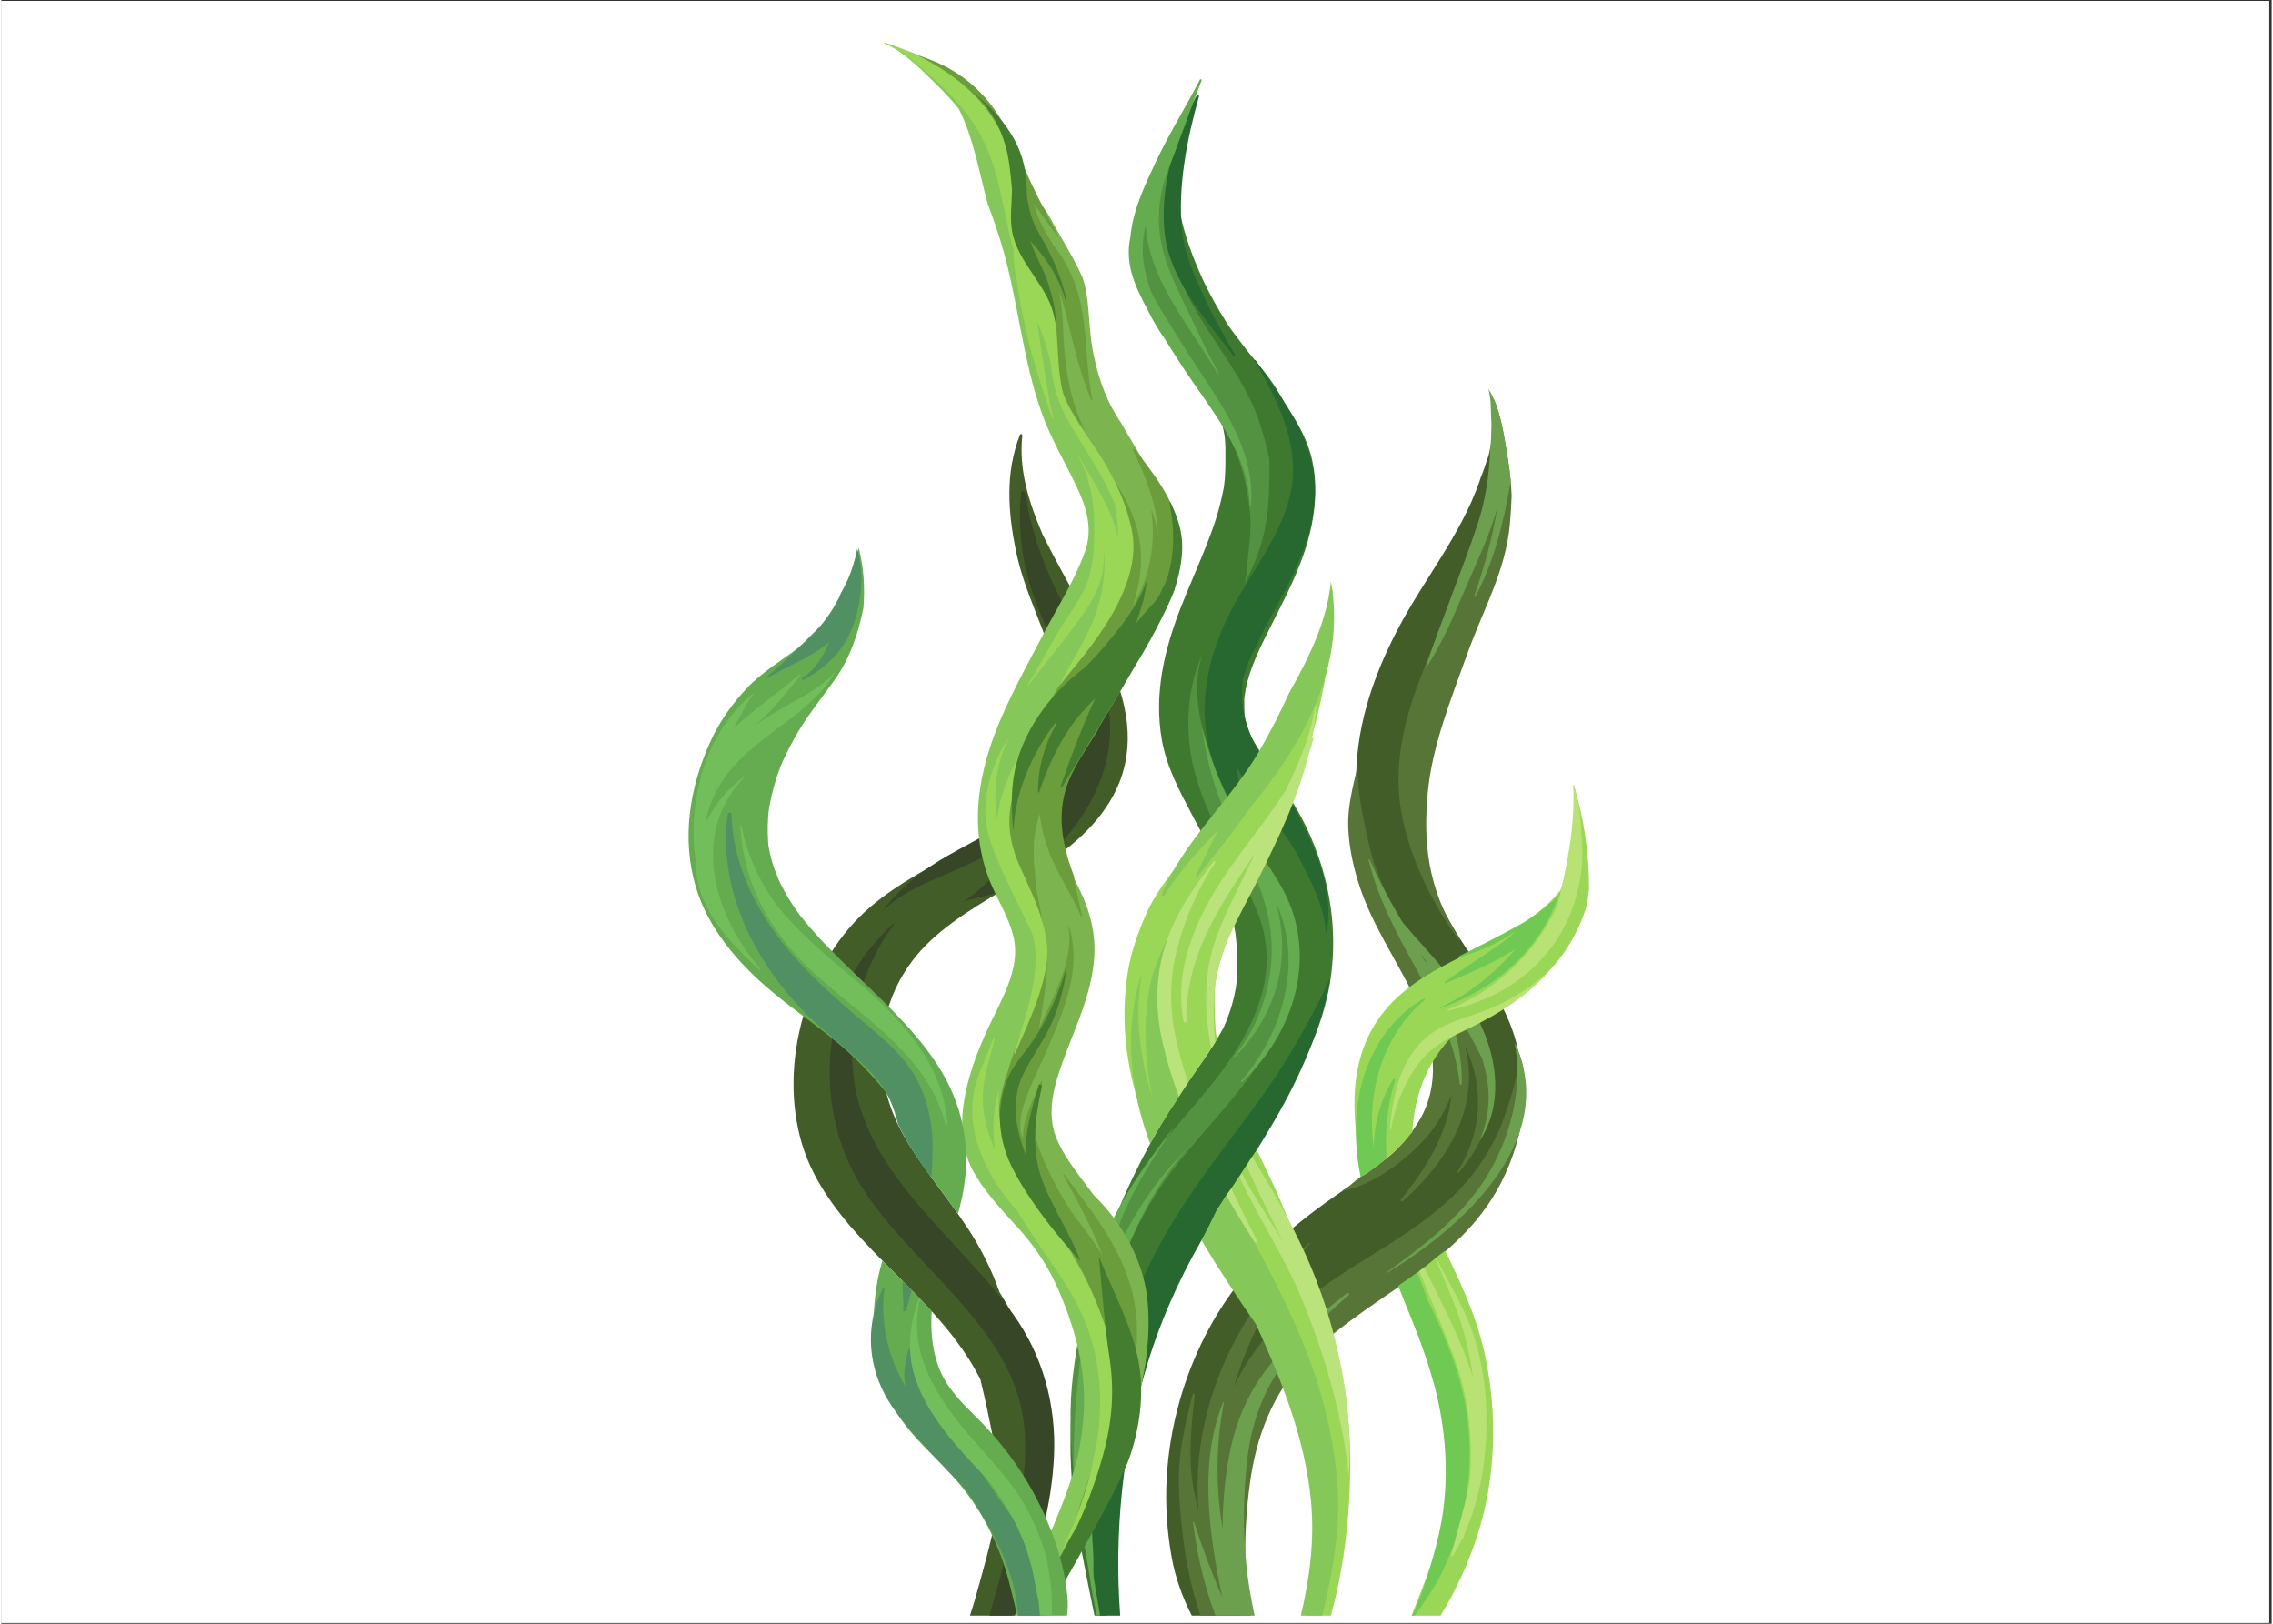 <svg xmlns="http://www.w3.org/2000/svg" xmlns:xlink="http://www.w3.org/1999/xlink" width="140" zoomAndPan="magnify" viewBox="0 0 104.88 75" height="100" preserveAspectRatio="xMidYMid meet" version="1.0"><rect x="0" y="0" width="104.88" height="75" fill="#333333" stroke="none"/><defs><clipPath id="5db009c342"><path d="M 0 0.043 L 104.762 0.043 L 104.762 74.957 L 0 74.957 Z M 0 0.043 " clip-rule="nonzero"/></clipPath><clipPath id="edf63184bc"><path d="M 36 20 L 53 20 L 53 74.625 L 36 74.625 Z M 36 20 " clip-rule="nonzero"/></clipPath><clipPath id="e05ca1a308"><path d="M 38 42 L 49 42 L 49 74.625 L 38 74.625 Z M 38 42 " clip-rule="nonzero"/></clipPath><clipPath id="dae87a0d36"><path d="M 53 19 L 71 19 L 71 74.625 L 53 74.625 Z M 53 19 " clip-rule="nonzero"/></clipPath><clipPath id="71612ba989"><path d="M 54 48 L 71 48 L 71 74.625 L 54 74.625 Z M 54 48 " clip-rule="nonzero"/></clipPath><clipPath id="83711843e4"><path d="M 55 59 L 63 59 L 63 74.625 L 55 74.625 Z M 55 59 " clip-rule="nonzero"/></clipPath><clipPath id="65b3ac74d1"><path d="M 49 5 L 62 5 L 62 74.625 L 49 74.625 Z M 49 5 " clip-rule="nonzero"/></clipPath><clipPath id="ce1c734b02"><path d="M 50 45 L 62 45 L 62 74.625 L 50 74.625 Z M 50 45 " clip-rule="nonzero"/></clipPath><clipPath id="1b3a2006df"><path d="M 49 52 L 55 52 L 55 74.625 L 49 74.625 Z M 49 52 " clip-rule="nonzero"/></clipPath><clipPath id="903781c35e"><path d="M 40 1.957 L 53 1.957 L 53 74.625 L 40 74.625 Z M 40 1.957 " clip-rule="nonzero"/></clipPath><clipPath id="149da40eb1"><path d="M 44 3 L 55 3 L 55 74.625 L 44 74.625 Z M 44 3 " clip-rule="nonzero"/></clipPath><clipPath id="d84a214dd4"><path d="M 40 1.957 L 53 1.957 L 53 32 L 40 32 Z M 40 1.957 " clip-rule="nonzero"/></clipPath><clipPath id="9e7a86fece"><path d="M 47 58 L 53 58 L 53 74.625 L 47 74.625 Z M 47 58 " clip-rule="nonzero"/></clipPath><clipPath id="d34fc8a6c0"><path d="M 55 53 L 63 53 L 63 74.625 L 55 74.625 Z M 55 53 " clip-rule="nonzero"/></clipPath><clipPath id="fc85146246"><path d="M 55 55 L 62 55 L 62 74.625 L 55 74.625 Z M 55 55 " clip-rule="nonzero"/></clipPath><clipPath id="19b5a2f8e6"><path d="M 31.406 25 L 45 25 L 45 57 L 31.406 57 Z M 31.406 25 " clip-rule="nonzero"/></clipPath><clipPath id="e296d87d70"><path d="M 40 58 L 50 58 L 50 74.625 L 40 74.625 Z M 40 58 " clip-rule="nonzero"/></clipPath><clipPath id="ee32651290"><path d="M 40 59 L 49 59 L 49 74.625 L 40 74.625 Z M 40 59 " clip-rule="nonzero"/></clipPath><clipPath id="c51fd78d9f"><path d="M 31.406 31 L 39 31 L 39 45 L 31.406 45 Z M 31.406 31 " clip-rule="nonzero"/></clipPath><clipPath id="f455644d25"><path d="M 41 59 L 49 59 L 49 74.625 L 41 74.625 Z M 41 59 " clip-rule="nonzero"/></clipPath><clipPath id="bb565e6a91"><path d="M 64 57 L 69 57 L 69 74.625 L 64 74.625 Z M 64 57 " clip-rule="nonzero"/></clipPath><clipPath id="752d1e29bb"><path d="M 62.48 36.27 L 73.344 36.27 L 73.344 54.332 L 62.48 54.332 Z M 62.48 36.27 " clip-rule="nonzero"/></clipPath><clipPath id="78d39cfd1b"><path d="M 64 58 L 68 58 L 68 74.625 L 64 74.625 Z M 64 58 " clip-rule="nonzero"/></clipPath><clipPath id="0397a621d6"><path d="M 66 36 L 73.359 36 L 73.359 47 L 66 47 Z M 66 36 " clip-rule="nonzero"/></clipPath></defs><g clip-path="url(#5db009c342)"><path fill="#ffffff" d="M 0 0.043 L 104.879 0.043 L 104.879 74.957 L 0 74.957 Z M 0 0.043 " fill-opacity="1" fill-rule="nonzero"/><path fill="#ffffff" d="M 0 0.043 L 104.879 0.043 L 104.879 74.957 L 0 74.957 Z M 0 0.043 " fill-opacity="1" fill-rule="nonzero"/></g><g clip-path="url(#edf63184bc)"><path fill="#425d28" d="M 45.23 63.715 C 45.477 64.727 45.684 65.75 45.883 66.758 C 45.949 67.105 46.016 67.457 46.082 67.809 C 46.082 68.141 46.074 68.469 46.062 68.797 C 46.051 69.109 46.035 69.422 46.016 69.734 C 45.996 69.828 45.98 69.922 45.961 70.012 C 45.699 71.324 45.34 72.594 44.977 73.883 C 44.91 74.125 44.828 74.371 44.746 74.625 L 46.695 74.625 C 46.719 74.555 46.738 74.488 46.762 74.422 C 46.844 74.387 46.914 74.332 46.957 74.258 C 47.211 73.848 47.473 73.551 47.621 73.07 C 47.758 72.621 47.828 72.172 47.891 71.711 C 48.02 70.707 48.125 69.699 48.164 68.688 C 48.238 66.824 48.086 64.988 47.609 63.152 C 47.297 61.934 46.801 60.758 46.109 59.676 C 45.742 58.629 45.242 57.629 44.594 56.652 C 43.629 55.199 42.457 53.844 41.617 52.324 C 39.988 49.363 40.441 45.789 42.906 43.469 C 45.527 41.004 49.625 39.992 51.379 36.723 C 52.402 34.809 52.129 32.77 51.27 30.801 C 50.363 28.711 49.117 26.738 48.105 24.691 C 47.473 23.215 46.992 21.695 47.168 20.113 C 47.176 20.059 47.082 20.016 47.059 20.078 C 46.371 21.836 46.5 23.66 46.883 25.496 C 47.289 27.461 48.34 29.281 48.797 31.242 C 49.203 32.988 49.25 34.895 48.156 36.398 C 47.254 37.641 45.816 38.465 44.445 39.207 C 42.953 40.016 41.449 40.789 40.168 41.871 C 38.676 43.137 37.699 44.836 37.137 46.629 C 36.543 48.52 36.398 50.598 36.906 52.547 C 37.367 54.336 38.477 55.852 39.762 57.246 C 41.18 58.789 42.793 60.191 44.055 61.852 C 44.52 62.465 44.91 63.082 45.23 63.715 " fill-opacity="1" fill-rule="nonzero"/></g><g clip-path="url(#e05ca1a308)"><path fill="#364626" d="M 46.973 69.727 C 46.824 70.426 46.637 71.117 46.43 71.805 C 46.328 72.145 46.238 72.488 46.152 72.836 C 46.121 72.961 45.91 73.703 45.648 74.625 L 46.844 74.625 C 47.043 73.973 47.199 73.469 47.242 73.383 C 47.367 73.117 47.465 72.832 47.562 72.555 C 47.781 71.941 47.949 71.309 48.109 70.676 C 48.395 69.535 48.582 68.379 48.633 67.203 C 48.727 64.914 48.133 62.637 46.734 60.688 C 44.199 57.156 40.059 54.371 39.398 49.953 C 39.027 47.477 39.703 44.715 41.234 42.703 C 41.254 42.676 41.219 42.645 41.195 42.668 C 40.418 43.414 39.66 44.285 39.207 45.242 C 38.738 46.23 38.445 47.289 38.328 48.375 C 38.098 50.582 38.512 52.836 39.738 54.805 C 42.039 58.484 46.691 61.246 47.234 65.707 C 47.398 67.062 47.254 68.406 46.973 69.727 " fill-opacity="1" fill-rule="nonzero"/></g><path fill="#364626" d="M 51.219 33.457 C 51.152 31.605 50.23 29.977 49.305 28.359 C 48.297 26.598 47.613 24.711 47.285 22.758 C 47.273 22.676 47.129 22.652 47.117 22.746 C 46.934 24.461 47.172 26.121 47.777 27.773 C 48.293 29.184 49.078 30.57 49.465 32.023 C 49.52 32.695 49.43 33.363 49.277 34.016 C 48.969 35.312 48.258 36.492 47.207 37.387 C 46.184 38.258 44.922 38.836 43.746 39.508 C 42.578 40.172 41.547 40.969 40.766 42.016 C 40.656 42.156 40.535 42.281 40.664 42.141 C 41.66 41.062 43.453 40.516 44.793 39.867 C 46.098 39.234 47.426 38.605 48.477 37.633 C 48.516 37.598 48.551 37.562 48.59 37.523 C 48.566 37.562 48.547 37.598 48.523 37.633 C 48.055 38.363 47.461 39 46.832 39.609 C 46.535 39.898 46.227 40.176 45.906 40.441 C 45.512 40.77 45.141 41.145 44.734 41.449 C 44.617 41.539 44.375 41.699 44.535 41.629 C 44.949 41.445 45.707 41.387 46.105 41.168 C 46.531 40.934 46.938 40.668 47.328 40.387 C 48.047 39.879 48.688 39.27 49.242 38.609 C 50.461 37.145 51.289 35.359 51.219 33.457 " fill-opacity="1" fill-rule="nonzero"/><g clip-path="url(#dae87a0d36)"><path fill="#425d28" d="M 54.992 74.625 L 57.152 74.625 C 57.148 74.598 57.145 74.57 57.137 74.547 C 56.953 73.57 56.906 72.605 56.855 71.738 C 56.793 70.727 56.863 69.727 56.961 68.719 C 56.984 68.461 57.02 68.203 57.055 67.945 C 57.055 67.93 57.059 67.906 57.062 67.875 C 57.086 67.762 57.105 67.645 57.129 67.527 C 57.238 66.996 57.371 66.465 57.535 65.949 C 57.672 65.5 57.832 65.062 58.012 64.633 C 58.008 64.645 58.07 64.492 58.109 64.406 C 58.148 64.32 58.215 64.176 58.211 64.184 C 58.324 63.953 58.441 63.723 58.566 63.496 C 58.816 63.047 59.09 62.605 59.387 62.184 C 59.504 62.016 59.625 61.848 59.754 61.684 C 59.773 61.66 59.934 61.469 59.949 61.445 C 60.02 61.363 60.086 61.285 60.16 61.207 C 61.848 59.34 63.871 58.418 65.914 56.836 C 68.004 55.219 69.82 53.078 70.145 50.371 C 70.453 47.793 68.961 45.73 67.609 43.703 C 66.309 41.75 65.395 39.57 65.203 37.211 C 65.008 34.734 65.402 32.281 66.285 29.965 C 67.285 27.355 68.484 24.789 68.91 22.012 C 69.039 21.152 69.102 20.266 69.047 19.395 C 68.992 19.777 68.918 20.16 68.82 20.535 C 68.805 20.602 68.785 20.668 68.77 20.734 C 68.738 20.93 68.691 21.117 68.617 21.289 C 68.531 21.562 68.438 21.832 68.328 22.094 C 68.312 22.148 68.293 22.203 68.277 22.258 C 67.41 24.727 65.719 26.758 64.516 29.051 C 63.309 31.355 62.508 33.773 62.59 36.398 C 62.672 38.945 63.34 41.484 64.609 43.707 C 65.176 44.695 65.848 45.617 66.395 46.621 C 66.641 47.07 66.836 47.488 66.961 47.988 C 66.992 48.129 67.027 48.27 67.051 48.41 C 67.059 48.477 67.066 48.52 67.07 48.551 C 67.086 48.691 67.086 48.832 67.082 48.973 C 67.082 49.027 67.055 49.41 67.062 49.387 C 67.027 49.629 66.949 49.867 66.871 50.098 C 66.828 50.223 66.785 50.344 66.73 50.465 C 66.715 50.492 66.695 50.527 66.664 50.582 C 66.516 50.84 66.387 51.105 66.227 51.355 C 66.164 51.457 66.094 51.559 66.027 51.656 C 66.016 51.668 65.797 51.961 65.824 51.938 C 65.457 52.383 65.031 52.785 64.59 53.156 C 64.41 53.305 64.227 53.453 64.039 53.594 C 64.027 53.598 63.691 53.84 63.711 53.824 C 63.547 53.938 63.383 54.051 63.215 54.16 C 61.055 55.578 58.938 57.059 57.305 59.082 C 55.984 60.719 55.016 62.656 54.441 64.68 C 53.762 67.07 53.621 69.516 54.07 71.961 C 54.238 72.883 54.559 73.773 54.992 74.625 " fill-opacity="1" fill-rule="nonzero"/></g><g clip-path="url(#71612ba989)"><path fill="#587538" d="M 55.395 74.625 L 57.715 74.625 C 57.59 73.844 57.492 73.027 57.473 72.332 C 57.434 71.051 57.504 69.801 57.676 68.531 C 57.961 66.383 58.734 64.336 60.238 62.789 C 62.98 59.957 66.969 58.629 69.043 55.066 C 69.672 53.988 70.074 52.801 70.281 51.562 C 70.41 50.789 70.371 49.984 70.285 49.195 C 70.23 49.027 70.176 48.859 70.125 48.691 C 70.07 49.664 69.781 50.57 69.461 51.5 C 69.105 52.547 68.531 53.562 67.836 54.41 C 66.57 55.938 64.887 57 63.234 58.02 C 61.57 59.047 59.855 60.16 58.527 61.641 C 57.867 62.379 57.344 63.191 56.938 64.059 C 57.633 61.648 58.914 59.406 60.441 57.434 C 60.457 57.414 60.426 57.391 60.41 57.406 C 57.867 59.867 56.016 62.977 55.438 66.492 C 55.258 67.586 55.215 68.68 55.305 69.77 C 55.137 69.129 55 68.484 54.953 67.824 C 54.875 66.688 55.008 65.551 55.133 64.422 C 55.141 64.363 55.047 64.348 55.031 64.406 C 54.762 65.492 54.492 66.582 54.418 67.703 C 54.34 68.805 54.465 69.941 54.594 71.039 C 54.738 72.246 54.996 73.461 55.395 74.625 " fill-opacity="1" fill-rule="nonzero"/></g><path fill="#587538" d="M 65.895 36.613 C 66.094 34.449 66.984 32.258 67.711 30.227 C 68.449 28.16 69.496 26.387 69.691 24.191 C 69.727 23.77 69.754 23.34 69.77 22.902 C 69.746 22.289 69.68 21.676 69.574 21.062 C 69.441 20.305 69.312 19.227 68.922 18.383 C 69.016 19.352 69.059 20.336 68.961 21.305 C 68.852 22.414 68.539 23.508 68.172 24.559 C 67.43 26.699 66.559 28.777 65.719 30.883 C 64.883 32.969 64.281 35.152 64.656 37.41 C 65.012 39.59 66.203 41.945 67.387 43.492 C 67.406 43.52 67.355 43.383 67.336 43.352 C 65.863 41 65.688 38.867 65.895 36.613 " fill-opacity="1" fill-rule="nonzero"/><path fill="#587538" d="M 68.734 48.426 C 68.359 47.344 67.621 46.398 66.945 45.488 C 66.258 44.566 65.543 43.648 64.816 42.754 C 64.59 42.383 64.371 42.008 64.164 41.621 C 63.676 40.699 63.324 39.719 63.109 38.699 C 62.887 37.641 62.633 36.547 62.668 35.461 C 62.668 35.441 62.641 35.438 62.637 35.453 C 62.434 36.344 62.188 37.266 62.219 38.184 C 62.25 39.125 62.461 40.094 62.758 40.98 C 63.355 42.754 64.414 44.289 65.23 45.957 C 66.008 47.535 66.484 49.406 65.82 51.109 C 65.523 51.867 64.996 52.531 64.434 53.109 C 63.84 53.723 62.91 54.18 62.297 54.762 C 62.184 54.867 61.84 55.027 61.98 55.004 C 63.512 54.73 65.523 53.148 66.32 51.883 C 66.594 51.445 66.816 51.012 66.988 50.574 C 66.816 52.383 65.781 54.016 64.652 55.406 C 64.609 55.457 64.695 55.52 64.742 55.48 C 66.371 54.031 67.738 52.129 67.797 49.867 C 67.812 49.355 67.746 48.832 67.617 48.312 C 68.531 50.199 68.391 52.332 67.277 54.105 C 67.254 54.141 67.305 54.184 67.332 54.152 C 68.656 52.656 69.406 50.367 68.734 48.426 " fill-opacity="1" fill-rule="nonzero"/><path fill="#6ca04f" d="M 69.727 22.219 C 69.691 21.832 69.641 21.449 69.574 21.062 C 69.418 20.168 69.266 18.836 68.691 17.957 C 68.801 18.332 68.812 18.754 68.816 19.145 C 68.836 19.398 68.844 19.66 68.828 19.914 C 68.828 20.152 68.816 20.395 68.785 20.633 C 68.785 20.641 68.785 20.648 68.785 20.66 C 68.738 21.879 68.582 23.055 68.195 24.215 C 67.453 26.445 66.531 28.609 65.793 30.84 C 65.789 30.852 65.805 30.859 65.812 30.852 C 66.508 29.805 67.012 28.637 67.504 27.484 C 68.016 26.273 68.605 25.078 69 23.824 C 69.039 23.691 69.078 23.559 69.113 23.426 C 68.891 24.816 68.504 26.215 68.043 27.527 C 68.031 27.559 68.082 27.582 68.098 27.551 C 68.961 25.941 69.402 24.109 69.711 22.316 C 69.715 22.285 69.719 22.25 69.727 22.219 " fill-opacity="1" fill-rule="nonzero"/><g clip-path="url(#83711843e4)"><path fill="#6ca04f" d="M 56.086 74.625 L 57.895 74.625 C 57.727 73.84 57.59 73.051 57.512 72.258 C 57.348 70.672 57.375 69.066 57.547 67.484 C 57.719 65.898 58.203 64.453 59.113 63.133 C 59.973 61.883 61.105 60.82 62.238 59.82 C 62.297 59.77 62.219 59.691 62.16 59.734 C 60.895 60.723 59.668 61.742 58.648 62.988 C 57.621 64.246 57.012 65.656 56.719 67.246 C 56.516 68.34 56.414 69.48 56.418 70.625 C 56.09 68.68 56.102 66.727 56.477 64.773 C 56.48 64.75 56.453 64.742 56.445 64.762 C 55.641 66.73 55.66 68.895 55.914 70.973 C 56.031 71.914 56.207 72.855 56.402 73.785 C 55.914 72.648 55.469 71.473 55.094 70.297 C 55.086 70.27 55.047 70.281 55.051 70.309 C 55.215 71.617 55.48 72.871 55.91 74.125 C 55.969 74.293 56.027 74.457 56.086 74.625 " fill-opacity="1" fill-rule="nonzero"/></g><path fill="#6ca04f" d="M 65.73 44.355 C 65.672 44.254 65.617 44.148 65.559 44.047 C 65.668 44.203 65.777 44.355 65.887 44.512 C 65.836 44.457 65.781 44.406 65.73 44.355 Z M 68.371 47.395 C 67.523 45.535 66.008 44.125 64.711 42.578 C 64.164 41.645 63.633 40.699 63.215 39.707 C 63.203 39.676 63.156 39.695 63.164 39.727 C 63.594 41.484 64.414 43.051 65.293 44.625 C 66.234 46.316 67.168 48.094 67.367 50.047 C 67.375 50.105 67.465 50.113 67.465 50.051 C 67.492 48.246 66.922 46.668 66.156 45.156 C 67.012 46.277 67.703 47.496 68.355 48.789 C 68.359 48.797 68.363 48.801 68.371 48.801 C 68.789 50.031 68.867 51.316 68.301 52.664 C 68.301 52.668 68.305 52.672 68.305 52.668 C 69.348 51.078 69.129 49.051 68.371 47.395 " fill-opacity="1" fill-rule="nonzero"/><path fill="#6ca04f" d="M 69.98 48.293 C 69.961 48.25 69.902 48.164 69.91 48.207 C 70.332 50.258 69.676 52.668 68.566 54.426 C 67.422 56.227 65.684 57.559 63.973 58.785 C 63.957 58.793 63.969 58.816 63.984 58.809 C 67.402 56.766 71.914 52.758 69.98 48.293 " fill-opacity="1" fill-rule="nonzero"/><g clip-path="url(#65b3ac74d1)"><path fill="#3f782f" d="M 50.5 74.625 L 51.082 74.625 C 50.848 73.312 50.586 71.848 50.637 71.531 C 50.734 70.965 50.855 70.414 50.93 69.844 C 51.074 68.773 51.273 67.699 51.52 66.645 C 52.031 64.48 52.773 62.359 53.547 60.258 C 54.316 58.18 55.199 56.426 56.406 54.453 C 57.059 53.383 57.832 52.363 58.559 51.324 C 58.672 51.191 58.785 51.055 58.898 50.922 C 60.25 49.285 61.18 47.027 61.434 45.008 C 61.969 40.754 60.008 37.547 59.43 36.719 C 58.895 35.949 58.469 35.242 57.977 34.445 C 57.688 33.977 57.504 33.531 57.434 33.055 C 57.418 32.812 57.414 32.57 57.418 32.328 C 57.422 32.285 57.426 32.242 57.426 32.195 C 57.43 32.176 57.43 32.156 57.434 32.137 C 57.551 31.242 57.93 30.367 58.332 29.547 C 59.246 27.691 60.289 25.91 60.598 23.883 C 60.75 22.898 60.75 21.887 60.469 20.918 C 60.23 20.113 59.793 19.363 59.293 18.66 C 59.047 18.152 58.738 17.672 58.379 17.215 C 58.027 16.766 57.648 16.336 57.309 15.879 C 57.133 15.641 56.953 15.402 56.77 15.164 C 56.227 14.328 55.738 13.465 55.34 12.547 C 54.895 11.531 54.539 10.457 54.363 9.375 C 54.172 8.199 54.277 7.113 54.738 6 C 54.805 5.84 54.508 5.73 54.43 5.883 C 53.566 7.523 53.109 9.504 53.355 11.309 C 53.602 13.129 54.422 14.84 55.395 16.449 C 55.512 16.68 55.625 16.91 55.727 17.148 C 56.102 18.043 56.27 19.023 56.477 19.957 C 56.48 19.973 56.5 20.09 56.504 20.109 C 56.516 20.184 56.523 20.262 56.527 20.336 C 56.551 20.586 56.547 20.832 56.547 21.082 C 56.547 21.547 56.543 22.008 56.48 22.473 C 56.473 22.504 56.457 22.59 56.453 22.613 C 56.426 22.734 56.402 22.859 56.375 22.984 C 56.324 23.207 56.27 23.43 56.207 23.648 C 56.066 24.148 55.883 24.637 55.695 25.121 C 55.328 26.055 54.918 26.973 54.547 27.906 C 53.73 29.953 53.23 32.023 53.613 34.195 C 53.832 35.418 54.43 36.547 55.016 37.656 C 55.133 37.875 55.246 38.09 55.359 38.305 C 55.426 38.438 55.492 38.57 55.559 38.703 C 55.574 38.734 55.582 38.754 55.59 38.766 C 55.598 38.789 55.609 38.816 55.625 38.844 C 55.871 39.391 56.105 39.938 56.305 40.496 C 56.484 40.996 56.645 41.504 56.777 42.016 C 56.84 42.27 56.898 42.523 56.949 42.781 C 56.969 42.887 56.988 42.992 57.008 43.098 C 57.012 43.145 57.043 43.414 57.043 43.426 C 57.098 43.934 57.113 44.445 57.09 44.957 C 57.082 45.098 57.07 45.238 57.059 45.379 C 57.051 45.434 57.027 45.617 57.027 45.633 C 56.988 45.867 56.934 46.098 56.871 46.328 C 56.797 46.605 56.703 46.875 56.598 47.145 C 56.566 47.227 56.531 47.309 56.492 47.391 C 56.473 47.434 56.438 47.516 56.426 47.531 C 56.125 48.07 55.797 48.59 55.438 49.098 C 54.754 50.07 54.09 51.039 53.5 52.059 C 52.309 54.113 51.363 56.258 50.633 58.473 C 49.832 60.902 49.48 63.352 49.402 65.875 C 49.363 67.113 49.426 68.352 49.559 69.582 C 49.652 70.426 50.125 72.805 50.5 74.625 " fill-opacity="1" fill-rule="nonzero"/></g><path fill="#529240" d="M 57.555 26.125 C 57.535 26.406 57.496 26.676 57.449 26.945 C 57.652 26.543 57.836 26.129 58 25.711 C 58.562 24.25 58.602 22.73 58.574 21.199 C 58.434 20.539 58.266 19.957 58.16 19.625 C 57.145 16.406 53.992 14.023 53.957 10.457 C 53.957 10.406 53.941 10.363 53.91 10.336 C 53.902 8.531 54.289 6.754 55.066 5.121 C 55.078 5.094 55.047 5.066 55.023 5.09 C 52.902 7.332 52.141 10.688 52.949 13.652 C 53.828 16.887 57.207 18.551 57.688 23.754 C 57.758 24.547 57.609 25.332 57.555 26.125 " fill-opacity="1" fill-rule="nonzero"/><path fill="#529240" d="M 59.695 43.488 C 59.527 42.062 58.836 40.832 58.141 39.605 C 57.355 38.215 56.602 36.836 56.039 35.336 C 55.438 33.738 54.953 32.039 55.438 30.348 C 55.465 30.246 55.434 30.328 55.395 30.418 C 54.879 31.684 54.742 33.062 54.891 34.414 C 55.043 35.793 55.543 37.039 56.137 38.285 C 56.773 39.621 57.566 40.906 58.086 42.297 C 58.586 43.633 58.555 44.977 58.102 46.324 C 57.191 49.023 55.07 50.969 53.355 53.152 C 51.719 55.234 50.645 57.609 50.09 60.195 C 49.777 61.652 49.492 63.137 49.414 64.621 C 49.332 66.156 49.508 67.648 49.605 69.176 C 49.617 69.359 49.652 69.363 49.664 69.176 C 49.75 67.852 49.879 66.516 50.012 65.191 C 50.145 63.848 50.578 62.508 50.879 61.191 C 51.48 58.598 52.512 56.129 54.137 54.004 C 55.809 51.824 57.953 49.918 59.043 47.352 C 59.562 46.133 59.852 44.812 59.695 43.488 " fill-opacity="1" fill-rule="nonzero"/><g clip-path="url(#ce1c734b02)"><path fill="#266830" d="M 51.688 74.625 C 51.406 70.859 51.793 66.992 52.832 63.383 C 53.445 61.254 54.328 59.23 55.43 57.312 C 56.504 55.438 57.715 53.641 58.805 51.773 C 60 49.727 61.012 47.449 61.41 45.09 C 61.414 45.074 61.391 45.176 61.383 45.191 C 60.445 47.188 59.398 49.043 58.105 50.824 C 56.793 52.637 55.395 54.371 54.219 56.277 C 51.816 60.168 50.449 64.684 50.34 69.254 C 50.297 71.027 50.316 72.863 50.613 74.625 L 51.688 74.625 " fill-opacity="1" fill-rule="nonzero"/></g><path fill="#266830" d="M 59.785 37.402 C 59.316 36.516 58.762 35.688 58.203 34.855 C 58.039 34.617 57.902 34.367 57.777 34.117 C 57.543 33.57 57.363 33 57.324 32.402 C 57.305 32.086 57.309 31.758 57.332 31.43 C 57.488 30.859 57.703 30.309 57.992 29.809 C 58.289 29.113 58.664 28.457 59.027 27.789 C 60.012 25.973 60.914 24.02 60.633 21.902 C 60.367 19.902 59.055 18.238 57.934 16.633 C 57.918 16.613 57.883 16.633 57.895 16.656 C 58.926 18.41 59.984 20.508 59.59 22.609 C 59.191 24.734 57.684 26.453 56.738 28.34 C 55.852 30.098 55.387 31.996 55.672 33.961 C 55.801 34.863 56.133 35.715 56.523 36.531 C 56.93 37.375 57.348 38.141 58.051 38.777 C 58.062 38.789 58.074 38.797 58.09 38.805 C 57.617 37.859 57.258 36.867 57.113 35.785 C 57.098 35.668 57.082 35.547 57.07 35.426 C 57.535 36.363 58.207 37.094 58.84 37.934 C 59.18 38.387 59.504 38.852 59.801 39.336 C 59.875 39.477 59.953 39.617 60.023 39.762 C 60.535 40.785 61.121 41.895 61.18 43.055 C 61.18 43.082 61.227 43.09 61.23 43.059 C 61.578 41.082 60.688 39.121 59.785 37.402 " fill-opacity="1" fill-rule="nonzero"/><path fill="#266830" d="M 56.988 16.375 C 56.453 15.48 55.953 14.574 55.52 13.625 C 55.086 12.688 54.648 11.699 54.543 10.66 C 54.336 8.625 54.773 6.414 55.324 4.461 C 55.344 4.395 55.242 4.348 55.211 4.414 C 54.234 6.289 53.5 8.629 53.738 10.77 C 53.98 12.949 55.648 14.742 56.906 16.422 C 56.941 16.469 57.023 16.43 56.988 16.375 " fill-opacity="1" fill-rule="nonzero"/><path fill="#64ac4f" d="M 55.477 17.324 C 54.82 16.328 54.18 15.32 53.566 14.293 C 53.414 14.035 53.262 13.77 53.121 13.496 C 52.793 12.586 52.613 11.633 52.809 10.664 C 52.828 10.578 52.848 10.492 52.867 10.406 C 52.891 10.793 52.949 11.168 53.039 11.512 C 53.57 13.609 55.121 15.402 56.176 17.254 C 56.195 17.289 56.246 17.258 56.227 17.227 C 55.75 16.344 55.324 15.434 54.891 14.531 C 54.453 13.617 53.977 12.68 53.699 11.703 C 53.445 10.828 53.41 9.898 53.57 9.004 C 53.719 8.168 54.082 7.441 54.352 6.645 C 54.727 5.672 55.059 4.684 55.449 3.715 C 55.469 3.668 55.391 3.637 55.367 3.68 C 54.715 4.953 53.949 6.164 53.34 7.461 C 52.82 8.566 52.273 9.703 52.16 10.934 C 51.957 11.871 52.176 12.734 52.59 13.594 C 52.707 13.844 52.836 14.094 52.973 14.34 C 52.992 14.379 53.008 14.418 53.027 14.457 C 53.234 14.871 53.473 15.266 53.734 15.637 C 53.973 16.023 54.219 16.406 54.461 16.781 C 55.754 18.797 57.637 20.859 57.672 23.375 C 57.672 23.41 57.723 23.41 57.723 23.375 C 57.926 21.082 56.688 19.156 55.477 17.324 " fill-opacity="1" fill-rule="nonzero"/><path fill="#64ac4f" d="M 59.691 42.242 C 59.223 40.723 58.133 39.531 57.344 38.18 C 56.535 36.805 55.879 35.258 55.496 33.707 C 55.492 33.691 55.473 33.699 55.477 33.711 C 55.688 35.105 56.02 36.414 56.605 37.703 C 56.727 37.977 56.863 38.238 57.008 38.496 C 57.754 40.031 58.531 41.578 58.664 43.301 C 58.809 45.234 58.191 47.297 56.953 48.793 C 56.938 48.816 56.965 48.844 56.984 48.824 C 58.422 47.359 59.258 45.461 59.16 43.395 C 59.133 42.824 59.039 42.266 58.898 41.723 C 60.156 44.496 59.184 47.715 57.27 49.938 C 57.246 49.965 57.285 50.004 57.312 49.98 C 59.398 48.012 60.559 45.074 59.691 42.242 " fill-opacity="1" fill-rule="nonzero"/><g clip-path="url(#1b3a2006df)"><path fill="#64ac4f" d="M 50.605 74.625 L 50.762 74.625 C 50.605 73.723 50.461 72.871 50.461 72.836 C 50.457 72.719 50.453 72.602 50.449 72.48 C 50.465 72.027 50.438 71.57 50.402 71.117 C 50.301 68.023 50.227 64.922 50.816 61.863 C 51.418 58.75 52.625 55.504 54.742 53.094 C 54.746 53.09 54.738 53.082 54.734 53.086 C 53.012 54.84 51.781 56.875 50.996 59.125 C 51.133 58.273 51.316 57.434 51.621 56.621 C 52.238 54.961 53.223 53.48 54.195 52.008 C 54.199 52.008 54.195 52.004 54.191 52.008 C 53.129 53.426 52.043 54.867 51.285 56.48 C 50.516 58.117 50.238 59.91 49.988 61.688 C 49.723 63.578 49.543 65.48 49.535 67.391 C 49.527 69.133 50.016 71.035 50.273 72.793 C 50.367 73.438 50.488 74.066 50.605 74.625 " fill-opacity="1" fill-rule="nonzero"/></g><g clip-path="url(#903781c35e)"><path fill="#86c75a" d="M 44.234 5.035 C 44.93 6.41 45.172 7.98 45.578 9.453 C 45.582 9.457 45.582 9.461 45.582 9.465 C 45.805 10.043 46.004 10.625 46.184 11.211 C 46.969 13.793 47.152 16.523 48.062 19.07 C 48.484 20.258 49.129 21.328 49.668 22.461 C 50.133 23.438 50.438 24.426 50.062 25.48 C 49.59 26.797 48.797 28.035 48.148 29.27 C 47.492 30.516 46.812 31.754 46.242 33.043 C 45.105 35.629 44.605 38.379 45.809 41.031 C 46.262 42.035 46.922 43.027 46.828 44.172 C 46.746 45.203 46.223 46.172 45.777 47.086 C 44.758 49.176 43.691 52.07 44.98 54.246 C 45.559 55.223 46.348 56.02 47.098 56.859 C 47.863 57.723 48.449 58.66 48.898 59.723 C 49.934 62.18 50.285 64.281 49.809 66.871 C 49.418 68.988 47.961 71.836 46.812 74.625 L 47.906 74.625 C 49.02 72.406 50.355 70.09 50.879 68.375 C 51.629 65.914 51.969 63.312 51.629 60.746 C 51.301 58.297 50.195 56.227 48.582 54.383 C 47.91 53.621 47.09 52.805 46.848 51.785 C 46.605 50.777 46.988 49.809 47.402 48.902 C 48.395 46.723 49.66 44.668 48.844 42.203 C 48.445 40.996 47.688 39.918 47.484 38.652 C 47.289 37.41 47.609 36.156 48.043 35 C 49.066 32.27 50.699 29.777 51.977 27.164 C 52.59 25.91 52.859 24.566 52.516 23.191 C 52.207 21.938 51.551 20.832 50.969 19.691 C 49.598 17 49.281 13.938 48.172 11.148 C 47.934 10.543 47.664 9.957 47.371 9.383 C 47.238 8.934 47.098 8.488 46.949 8.055 C 46.602 7.047 46.312 6.02 45.68 5.145 C 45.117 4.363 44.355 3.676 43.555 3.148 C 42.688 2.582 41.789 2.344 40.836 1.984 C 40.828 1.98 40.824 1.992 40.832 1.992 C 41.715 2.426 42.531 3.238 43.227 3.93 C 43.578 4.277 43.922 4.645 44.234 5.035 " fill-opacity="1" fill-rule="nonzero"/></g><g clip-path="url(#149da40eb1)"><path fill="#7cb450" d="M 47.102 10.844 C 47.211 11.09 47.32 11.336 47.418 11.586 C 47.805 12.535 48.129 13.504 48.375 14.5 C 48.652 15.613 48.836 16.75 49.148 17.855 C 49.477 19.012 49.941 20.047 50.609 21.047 C 51.191 21.914 51.879 22.77 52.105 23.812 C 52.598 26.082 51.273 28.293 50.039 30.078 C 48.637 32.109 47.195 34.152 46.699 36.609 C 46.465 37.762 46.477 38.973 46.84 40.098 C 47.188 41.176 47.941 42.133 48.145 43.25 C 48.473 45.039 47.348 46.887 46.789 48.527 C 46.414 49.625 46.172 50.758 46.27 51.922 C 46.324 52.586 46.523 53.203 46.812 53.785 C 47.039 54.453 47.41 55.082 47.859 55.652 C 48.285 56.195 48.758 56.711 49.184 57.258 C 49.289 57.191 49.43 57.191 49.535 57.312 C 51.184 59.246 51.551 61.879 51.367 64.34 C 51.199 66.617 50.391 68.75 49.391 70.785 C 49 72.086 48.555 73.375 48.031 74.625 L 48.125 74.625 C 50.055 71.66 51.477 68.496 52.402 65.078 C 52.84 63.457 53.102 61.828 52.957 60.148 C 52.816 58.512 52.023 56.914 50.938 55.695 C 50.785 55.527 50.625 55.359 50.457 55.191 C 50.414 55.129 50.367 55.062 50.32 55.004 C 49.758 54.25 49.121 53.473 48.754 52.598 C 48.43 51.82 48.473 50.953 48.684 50.148 C 49.203 48.191 50.301 46.402 50.48 44.352 C 50.586 43.184 50.305 42.086 49.789 41.043 C 49.285 40.016 48.785 39.094 48.84 37.914 C 48.949 35.508 50.469 33.555 51.715 31.605 C 52.949 29.676 54.164 27.531 54.234 25.188 C 54.168 24.055 53.762 23.004 53.188 22.012 C 52.707 21.176 52.199 20.359 51.723 19.523 C 51.648 19.414 51.578 19.309 51.512 19.195 C 50.938 18.258 50.605 17.195 50.41 16.121 C 50.234 15.152 50.273 14.152 50.062 13.195 C 50.023 13.062 49.984 12.93 49.941 12.793 C 49.816 12.523 49.684 12.254 49.543 11.992 C 49.16 11.281 48.738 10.602 48.363 9.898 C 48.059 9.457 47.773 9.008 47.555 8.496 C 47.258 7.801 47.023 7.078 46.703 6.391 C 46.52 6.145 46.332 5.902 46.141 5.668 C 45.75 5.191 45.352 4.691 44.891 4.285 C 44.641 4.066 44.371 3.879 44.102 3.691 C 45.062 4.723 45.824 5.914 46.188 7.312 C 46.496 8.488 46.797 9.664 47.102 10.844 " fill-opacity="1" fill-rule="nonzero"/></g><path fill="#6c9d3c" d="M 52.344 60.148 C 51.934 57.855 50.457 56.035 49.086 54.234 C 49.07 54.215 49.043 54.234 49.055 54.254 C 49.723 55.5 50.395 56.711 50.879 58.004 C 50.801 57.875 50.719 57.75 50.637 57.625 C 50.258 57.047 49.828 56.496 49.41 55.93 C 49.195 55.586 48.98 55.246 48.801 54.91 C 48.445 54.246 48.109 53.566 47.875 52.852 C 47.582 51.941 47.797 50.867 48.086 49.98 C 48.098 49.945 48.047 49.926 48.031 49.961 C 47.688 50.746 47.23 51.59 47.199 52.469 C 47.199 52.516 47.199 52.562 47.203 52.609 C 47.156 52.488 47.113 52.363 47.078 52.238 C 47.062 51.875 47.086 51.512 47.195 51.152 C 47.496 50.176 47.988 49.254 48.383 48.32 C 49.141 46.531 49.902 44.758 49.336 42.801 C 49.332 42.781 49.301 42.789 49.305 42.809 C 49.484 44.012 49.012 45.16 48.527 46.234 C 48.332 46.664 48.129 47.094 47.926 47.523 C 47.996 47.184 48.055 46.844 48.105 46.5 C 48.219 45.703 48.359 44.895 48.281 44.09 C 48.281 44.082 48.266 44.082 48.266 44.094 C 48.184 45.098 47.742 46.055 47.449 47.012 C 47.43 47.086 47.406 47.156 47.383 47.23 C 47.059 47.938 46.734 48.68 46.512 49.438 C 45.895 51.137 45.848 52.793 46.871 54.352 C 47.367 55.105 47.98 55.77 48.523 56.488 C 49.098 57.254 49.613 58.086 50.039 58.945 C 50.938 60.766 51.309 62.738 51.098 64.758 C 51.078 64.961 51.051 65.16 51.016 65.359 C 50.984 65.488 50.957 65.617 50.945 65.746 C 50.797 66.5 50.582 67.238 50.344 67.965 C 50.012 68.977 49.691 69.996 49.324 70.996 C 49.297 71.07 49.289 71.082 49.32 71.016 C 49.805 70.055 50.438 69.145 50.832 68.137 C 51.148 67.32 52.941 63.512 52.344 60.148 " fill-opacity="1" fill-rule="nonzero"/><path fill="#6c9d3c" d="M 54.414 24.473 C 54.176 23.035 53.215 21.879 52.363 20.746 C 52.332 20.703 52.262 20.75 52.285 20.797 C 52.84 21.977 53.375 23.273 53.426 24.598 C 53.359 24.273 53.27 23.945 53.164 23.605 C 53.156 23.582 53.125 23.586 53.129 23.613 C 53.297 24.891 53.137 26.125 52.621 27.309 C 52.52 27.543 52.406 27.766 52.281 27.984 C 52.375 27.684 52.453 27.379 52.516 27.082 C 52.746 25.984 52.684 24.934 52.293 23.883 C 51.895 22.812 51.195 21.852 50.559 20.91 C 50.555 20.906 50.543 20.914 50.547 20.922 C 51.684 22.891 52.586 24.969 51.645 27.215 C 51.461 27.656 51.27 28.094 51.062 28.52 C 50.422 29.52 49.723 30.5 49.02 31.457 C 48.652 31.953 48.422 32.508 48.102 33.031 C 47.977 33.242 47.875 33.457 47.801 33.684 C 47.625 34.016 47.484 34.363 47.387 34.727 C 47.156 35.242 46.977 35.777 46.859 36.324 C 46.527 37.055 46.406 37.918 46.57 38.703 C 46.762 40.301 47.754 41.699 48.199 43.238 C 48.203 43.25 48.223 43.246 48.219 43.234 C 48.094 42.539 47.98 41.844 47.832 41.152 C 47.758 40.406 47.66 39.656 47.707 38.918 C 47.734 38.473 47.832 38.031 47.965 37.598 C 48.02 38.039 48.121 38.48 48.258 38.934 C 48.633 40.16 49.375 41.16 49.883 42.32 C 49.895 42.348 49.938 42.332 49.93 42.305 C 49.832 41.871 49.734 41.438 49.633 41.008 C 49.598 40.82 49.57 40.637 49.547 40.449 C 49.355 39.949 49.199 39.438 49.094 38.91 C 48.902 37.938 48.945 36.957 49.328 36.031 C 49.656 35.238 50.16 34.535 50.609 33.801 C 50.652 33.719 50.691 33.633 50.734 33.551 C 50.906 33.262 51.082 32.977 51.254 32.688 C 52.031 31.367 52.762 30.02 53.426 28.641 C 54.062 27.316 54.664 25.969 54.414 24.473 " fill-opacity="1" fill-rule="nonzero"/><path fill="#6c9d3c" d="M 49.777 13.664 C 49.562 12.852 49.156 12 48.594 11.309 C 48.434 11.039 48.273 10.77 48.117 10.492 C 47.938 10.164 47.816 9.801 47.707 9.418 C 48.066 9.93 48.441 10.434 48.809 10.934 C 48.82 10.949 48.844 10.934 48.836 10.918 C 48.273 9.887 47.734 8.855 47.273 7.777 C 47.078 7.324 46.887 6.789 46.594 6.355 C 45.848 4.551 44.367 3.164 42.43 2.594 C 42.418 2.59 42.414 2.602 42.422 2.609 C 43.504 3.152 44.402 3.965 45.082 4.965 C 45.793 6.004 46.074 7.203 46.316 8.422 C 46.559 9.648 47 10.809 47.488 11.961 C 47.762 12.598 48.082 13.531 48.363 14.477 C 48.371 14.531 48.383 14.59 48.391 14.648 C 48.438 15.258 48.473 15.863 48.602 16.457 C 48.785 17.73 49.242 18.875 50.074 19.902 C 50.074 19.906 50.078 19.902 50.078 19.902 C 49.297 18.441 49.098 16.633 49.043 15 C 49.027 14.461 48.973 13.926 48.852 13.418 C 48.961 13.703 49.051 13.996 49.133 14.312 C 49.492 15.707 49.781 17.129 50.348 18.461 C 50.359 18.492 50.406 18.477 50.402 18.445 C 50.074 16.863 50.191 15.227 49.777 13.664 " fill-opacity="1" fill-rule="nonzero"/><g clip-path="url(#d84a214dd4)"><path fill="#9ad757" d="M 52.234 24.535 C 51.988 23.277 51.438 22.105 50.754 21.031 C 50.172 20.125 49.5 19.293 49.086 18.309 C 48.824 17.367 48.832 16.41 48.758 15.422 C 48.68 14.395 48.332 13.531 47.848 12.633 C 47.555 12.098 47.238 11.559 47.016 10.992 C 46.992 10.84 46.973 10.688 46.957 10.539 C 46.816 9.227 46.848 7.879 46.387 6.625 C 45.504 4.223 43.148 2.734 40.82 1.965 C 40.793 1.953 40.785 1.988 40.805 2 C 41.117 2.16 41.426 2.324 41.734 2.496 C 43.148 3.668 44.578 4.852 45.391 6.543 C 46.152 8.125 46.309 9.887 46.758 11.562 C 46.754 11.887 46.785 12.211 46.836 12.539 C 46.852 12.645 46.875 12.746 46.902 12.844 C 46.988 13.715 47.199 14.594 47.379 15.418 C 47.66 16.73 48.121 18.039 48.547 19.312 C 48.555 19.34 48.602 19.336 48.594 19.305 C 48.285 17.977 48.133 16.652 47.918 15.312 C 47.895 15.156 47.871 15.004 47.848 14.844 C 48.113 15.449 48.309 16.078 48.469 16.719 C 48.539 17.418 48.664 18.094 48.953 18.766 C 49.164 19.246 49.422 19.703 49.707 20.148 C 49.766 20.242 49.82 20.336 49.879 20.43 C 50.453 21.352 51.047 22.277 51.438 23.297 C 51.543 23.801 51.594 24.316 51.586 24.828 C 51.289 23.473 50.453 22.27 49.734 21.004 C 49.734 21.004 49.73 21.004 49.73 21.008 C 49.902 21.367 50.059 21.727 50.195 22.09 C 50.184 22.102 50.18 22.121 50.188 22.145 C 50.457 22.992 50.508 23.805 50.488 24.688 C 50.473 25.531 50.426 26.371 50.066 27.148 C 49.699 27.938 49.133 28.633 48.703 29.391 C 48.273 30.148 47.859 30.906 47.41 31.648 C 47.398 31.664 47.422 31.684 47.438 31.668 C 48.043 30.859 48.695 30.09 49.301 29.281 C 49.816 28.598 50.398 27.867 50.699 27.059 C 50.898 26.523 50.957 25.941 50.953 25.367 C 50.992 26.027 50.953 26.688 50.836 27.309 C 50.699 28.012 50.469 28.656 50.176 29.262 C 49.863 29.898 48.977 31.398 48.941 31.562 C 48.93 31.629 48.91 31.66 48.93 31.629 C 49.422 30.852 52.816 27.535 52.234 24.535 " fill-opacity="1" fill-rule="nonzero"/></g><path fill="#9ad757" d="M 48.273 43.387 C 48.27 43.355 48.262 43.328 48.254 43.297 C 48.09 42.172 47.52 41.082 47.055 40.023 C 46.602 39 46.426 37.984 46.699 36.883 C 47.004 35.668 47.461 34.473 47.867 33.293 C 47.871 33.289 47.863 33.281 47.859 33.289 C 47.105 34.738 46.133 36.246 46.008 37.871 C 45.812 36.617 45.941 35.324 46.5 34.176 C 46.508 34.16 46.484 34.152 46.477 34.164 C 45.742 35.344 45.312 36.75 45.512 38.145 C 45.707 39.531 47.551 42.773 47.676 43.293 C 48.066 44.922 47.285 47.078 46.805 48.574 C 46.801 48.59 46.816 48.711 46.82 48.695 C 47.41 47.301 48.578 45.004 48.273 43.387 " fill-opacity="1" fill-rule="nonzero"/><path fill="#9ad757" d="M 50.473 67.273 C 50.215 68.773 49.641 70.188 49.016 71.59 C 51.031 68.531 52.16 64.461 50.891 60.949 C 50.598 60.141 50.203 59.18 49.742 58.469 C 49.496 58.027 49.336 57.723 49.086 57.312 C 48.234 55.918 47.148 54.688 46.449 53.207 C 46.172 52.34 46.031 51.434 46.074 50.469 C 46.074 50.449 46.043 50.441 46.039 50.461 C 45.809 51.367 45.777 52.242 45.906 53.098 C 45.883 53.047 45.859 52.992 45.836 52.941 C 45.504 52.172 45.297 51.32 45.344 50.477 C 45.391 49.617 45.711 48.793 45.887 47.957 C 45.895 47.922 45.844 47.914 45.832 47.941 C 45.516 48.84 45.039 49.684 44.898 50.637 C 44.781 51.449 44.902 52.277 45.172 53.051 C 45.547 54.129 46.18 55.113 46.957 55.957 C 47.793 57.422 48.902 58.723 49.684 60.219 C 50.648 62.055 50.926 64.113 50.676 66.16 C 50.629 66.535 50.559 66.906 50.473 67.273 " fill-opacity="1" fill-rule="nonzero"/><path fill="#447d30" d="M 54.02 23.227 C 54.004 23.195 53.953 23.199 53.961 23.238 C 54.215 24.449 54.227 25.863 53.73 27.027 C 53.707 27.012 53.559 27.352 53.496 27.492 C 53.414 27.625 53.32 27.754 53.219 27.879 C 52.996 28.102 52.781 28.348 52.582 28.605 C 52.531 28.664 52.477 28.723 52.422 28.781 C 52.539 28.449 52.645 28.113 52.75 27.773 C 52.766 27.727 52.871 27.121 52.941 26.824 C 52.945 26.809 52.922 26.801 52.914 26.816 C 52.512 27.996 51.656 29.035 50.855 29.977 C 50.609 30.262 50.336 30.547 50.059 30.832 C 49.477 31.273 48.938 31.758 48.457 32.34 C 47.777 33.164 47.211 34.133 46.922 35.168 C 46.629 36.219 46.645 37.266 46.746 38.344 C 46.746 38.355 46.762 38.355 46.762 38.344 C 46.82 36.613 47.637 34.742 48.758 33.301 C 48.75 33.348 48.742 33.391 48.738 33.438 C 48.203 34.387 47.883 35.434 47.895 36.578 C 47.895 36.609 47.938 36.621 47.945 36.59 C 48.289 35.582 48.719 34.594 49.309 33.703 C 49.664 33.16 50.094 32.699 50.535 32.246 C 49.934 33.566 49.414 34.93 48.945 36.301 C 48.93 36.344 48.992 36.375 49.016 36.336 C 49.543 35.449 51.379 32.477 52.746 30.145 C 53.562 28.746 54.113 27.5 54.188 27.27 C 54.816 25.289 54.547 24.348 54.02 23.227 " fill-opacity="1" fill-rule="nonzero"/><path fill="#447d30" d="M 49.84 58.227 C 49.371 56.949 48.578 55.82 48.098 54.547 C 47.562 53.133 47.746 51.637 48.07 50.191 C 48.094 50.094 47.945 50.035 47.918 50.137 C 47.605 51.207 47.281 52.262 47.324 53.348 C 46.852 52.121 46.621 50.812 47.215 49.605 C 47.594 48.832 48.113 48.133 48.48 47.352 C 48.859 46.547 49.074 45.68 49.215 44.805 C 49.219 44.781 49.18 44.77 49.172 44.793 C 48.871 45.844 48.41 46.863 47.84 47.793 C 47.348 48.594 46.629 49.242 46.352 50.164 C 46.129 50.918 45.887 52.277 46.68 53.895 C 47.703 55.977 49.863 58.285 49.84 58.227 " fill-opacity="1" fill-rule="nonzero"/><path fill="#447d30" d="M 48.176 11.203 C 47.898 10.715 47.629 10.262 47.504 9.707 C 47.453 9.484 47.414 9.266 47.375 9.043 C 47.383 8.633 47.344 8.23 47.277 7.805 C 46.906 5.527 44.484 3.977 44.535 4.012 C 45.262 4.492 45.797 5.227 46.145 6.02 C 46.152 6.031 46.156 6.047 46.16 6.059 C 46.258 6.312 46.344 6.57 46.418 6.828 C 46.578 7.461 46.629 8.102 46.691 8.766 C 46.68 9.41 46.586 10.059 46.695 10.691 C 46.961 12.188 48.449 13.285 48.664 14.754 C 48.68 14.781 48.691 14.812 48.699 14.848 C 48.703 14.867 48.707 14.891 48.711 14.91 C 48.711 14.312 48.562 13.715 48.383 13.145 C 48.156 12.426 47.766 11.824 47.539 11.129 C 47.566 11.16 47.594 11.191 47.621 11.223 C 48.32 12.008 48.844 12.793 49.141 13.812 C 49.148 13.848 49.207 13.84 49.195 13.801 C 48.984 12.883 48.641 12.027 48.176 11.203 " fill-opacity="1" fill-rule="nonzero"/><g clip-path="url(#9e7a86fece)"><path fill="#447d30" d="M 49.688 70.52 C 49.289 71.16 48.164 73.297 47.527 74.625 L 48.266 74.625 C 48.527 74.176 48.773 73.723 49.016 73.262 C 49.359 72.605 51.695 68.648 52.168 67.18 C 52.633 65.738 52.82 64.16 52.492 62.668 C 52.141 61.078 51.348 59.625 50.738 58.125 C 50.73 58.109 50.703 58.121 50.707 58.137 C 50.863 59.668 50.961 61.191 51.195 62.715 C 51.43 64.258 51.316 65.68 50.902 67.184 C 50.59 68.336 50.18 69.438 49.688 70.52 " fill-opacity="1" fill-rule="nonzero"/></g><path fill="#9ad757" d="M 61.457 27.199 C 61.27 28.488 60.758 29.715 60.137 30.891 C 59.98 31.297 59.812 31.695 59.641 32.086 C 58.984 33.594 58.199 35.023 57.246 36.34 C 56.336 37.602 55.258 38.719 54.324 39.965 C 53.785 40.684 53.23 41.414 52.867 42.258 C 52.5 43.105 52.188 43.977 52.039 44.902 C 51.73 46.863 51.902 48.809 52.457 50.711 C 52.645 51.363 52.828 52.152 53.082 52.789 C 53.27 52.441 53.547 51.969 53.766 51.648 C 53.883 51.438 54.008 51.23 54.156 51.035 C 54.777 50 55.516 49.031 56.16 48.004 C 56.145 47.93 56.133 47.855 56.117 47.781 C 56.117 47.77 56.113 47.742 56.109 47.711 C 56.105 47.66 56.098 47.609 56.098 47.586 C 56.078 47.352 56.066 47.117 56.059 46.883 C 56.043 46.504 56.035 46.125 56.059 45.742 C 56.062 45.625 56.074 45.512 56.082 45.395 C 56.086 45.387 56.086 45.375 56.086 45.363 C 56.102 45.297 56.117 45.215 56.121 45.184 C 56.145 45.07 56.168 44.957 56.195 44.84 C 56.285 44.457 56.414 44.09 56.531 43.715 C 56.547 43.668 56.555 43.645 56.555 43.637 C 56.617 43.484 56.68 43.328 56.734 43.172 C 56.77 43.082 56.906 42.738 56.898 42.746 C 57.527 41.309 58.301 39.941 58.934 38.504 C 59.715 36.742 60.355 34.883 60.809 32.996 C 61.035 32.062 61.211 31.117 61.34 30.16 C 61.402 29.707 61.379 29.258 61.402 28.801 C 61.43 28.297 61.477 27.793 61.5 27.289 C 61.5 27.246 61.48 27.219 61.457 27.199 " fill-opacity="1" fill-rule="nonzero"/><g clip-path="url(#d34fc8a6c0)"><path fill="#9ad757" d="M 57.637 59.926 C 58.52 61.305 59.301 62.766 59.848 64.336 C 60.465 66.121 60.617 67.969 60.711 69.871 C 60.781 71.219 60.52 73.016 60.258 74.625 L 61.418 74.625 C 62.191 71.855 62.441 68.562 62.254 65.945 C 62.129 64.191 61.793 62.438 61.254 60.773 C 60.688 59.043 59.895 57.406 59.203 55.73 C 58.828 54.824 58.426 54 57.996 53.117 C 57.559 53.711 57.07 54.555 56.551 55.266 C 56.418 55.484 56.281 55.703 56.137 55.918 C 55.961 56.297 55.777 56.672 55.582 57.043 C 55.828 57.398 56.074 57.746 56.336 58.078 C 56.879 58.777 57.125 59.125 57.637 59.926 " fill-opacity="1" fill-rule="nonzero"/></g><path fill="#86c75a" d="M 53.855 45.215 C 54.039 43.723 54.387 42.691 54.988 41.301 C 55.016 41.23 53.414 43.879 53.098 45.355 C 52.781 46.82 52.805 48.387 53.02 49.863 C 53.059 50.137 53.109 50.41 53.168 50.68 C 52.609 48.875 52.352 46.984 52.664 45.113 C 52.668 45.094 52.641 45.086 52.633 45.105 C 51.855 47.629 52.156 50.391 53.066 52.816 C 53.258 52.461 53.539 51.98 53.766 51.648 C 53.883 51.438 54.012 51.23 54.156 51.035 C 54.27 50.844 54.387 50.656 54.508 50.469 C 54.02 49.055 53.609 47.219 53.855 45.215 " fill-opacity="1" fill-rule="nonzero"/><g clip-path="url(#fc85146246)"><path fill="#86c75a" d="M 60.504 69.375 C 60.668 71.176 60.434 72.906 60.031 74.625 L 61.023 74.625 C 61.34 73.297 61.609 71.961 61.715 70.605 C 61.879 68.477 61.516 66.309 60.922 64.273 C 59.965 61.012 58.242 58.094 56.668 55.105 C 56.629 55.16 56.59 55.215 56.551 55.266 C 56.418 55.484 56.281 55.703 56.137 55.918 C 55.918 56.391 55.688 56.832 55.441 57.289 C 56.23 58.609 57.086 59.918 57.957 61.168 C 59.164 63.797 60.238 66.496 60.504 69.375 " fill-opacity="1" fill-rule="nonzero"/></g><path fill="#86c75a" d="M 61.418 26.852 C 61.25 28.695 60.387 30.414 59.465 32.051 C 59.055 32.969 58.59 33.867 58.086 34.73 C 56.75 37.027 54.621 38.82 53.609 41.309 C 53.582 41.375 53.691 41.414 53.727 41.355 C 54.426 40.238 55.312 39.277 56.211 38.328 C 55.859 39.027 55.527 39.73 55.191 40.422 C 55.172 40.465 55.234 40.523 55.27 40.477 C 56.07 39.457 56.914 38.43 57.664 37.344 C 58.887 35.848 59.992 34.273 60.734 32.469 C 61.488 30.641 61.773 28.754 61.418 26.852 " fill-opacity="1" fill-rule="nonzero"/><path fill="#bae37c" d="M 54.395 50.648 C 54.531 50.434 54.676 50.215 54.82 50 C 54.66 49.508 54.512 49.008 54.383 48.5 C 53.988 46.977 53.91 45.516 54.281 43.977 C 54.633 42.527 55.25 41.07 56.082 39.836 C 56.109 39.797 56.043 39.746 56.016 39.781 C 55.082 40.98 54.246 42.184 53.777 43.641 C 53.301 45.121 53.301 46.676 53.652 48.18 C 53.844 49.02 54.098 49.844 54.395 50.648 " fill-opacity="1" fill-rule="nonzero"/><path fill="#bae37c" d="M 56.816 54.898 C 56.738 55.008 56.66 55.113 56.582 55.223 C 57 55.949 57.441 56.664 57.891 57.367 C 57.934 57.434 58.035 57.375 58 57.301 C 57.598 56.504 57.199 55.707 56.816 54.898 " fill-opacity="1" fill-rule="nonzero"/><path fill="#bae37c" d="M 60.562 34.094 C 60.559 34.109 60.551 34.121 60.547 34.133 C 60.641 33.645 60.707 33.145 60.738 32.637 C 60.738 32.613 60.699 32.609 60.695 32.633 C 60.48 34.004 59.93 35.266 59.332 36.508 C 58.438 37.906 57.348 39.195 56.434 40.566 C 55.168 42.469 54.148 44.855 54.613 47.176 C 54.629 47.25 54.75 47.234 54.75 47.156 C 54.688 44.543 55.934 42.383 57.34 40.273 C 57.531 39.992 57.719 39.711 57.906 39.43 C 57.672 39.91 57.441 40.391 57.211 40.871 C 56.602 42.141 55.949 43.383 55.75 44.793 C 55.578 46 55.652 47.23 55.891 48.422 C 55.953 48.332 56.012 48.238 56.07 48.148 C 55.969 46.898 55.934 45.633 56.297 44.418 C 56.719 43.02 57.527 41.699 58.168 40.391 C 59.059 38.574 59.93 36.758 60.398 34.82 C 60.48 34.586 60.555 34.352 60.617 34.109 C 60.629 34.074 60.574 34.059 60.562 34.094 " fill-opacity="1" fill-rule="nonzero"/><path fill="#bae37c" d="M 62.27 66.297 C 62.238 65.566 62.168 64.832 62.066 64.102 C 61.734 62.016 61.156 59.977 60.293 58.043 C 59.578 56.438 58.691 54.922 57.785 53.422 C 57.703 53.566 57.617 53.715 57.531 53.855 C 57.648 54.125 57.766 54.395 57.891 54.66 C 58.312 55.566 58.766 56.457 59.207 57.355 C 58.566 56.309 57.887 55.285 57.301 54.207 C 57.266 54.262 57.23 54.312 57.199 54.363 C 58.094 56.305 59.309 58.102 60.117 60.09 C 61.164 62.672 61.965 65.414 62.246 68.195 C 62.281 67.562 62.297 66.93 62.27 66.297 " fill-opacity="1" fill-rule="nonzero"/><g clip-path="url(#19b5a2f8e6)"><path fill="#64ac4f" d="M 42.164 53.223 C 42.461 53.699 42.773 54.113 43.102 54.57 C 43.473 55.078 43.824 55.543 44.191 56.066 C 44.258 55.832 44.316 55.617 44.367 55.375 C 44.82 53.332 44.523 51.332 43.457 49.527 C 42.496 47.906 41.09 46.574 39.742 45.277 C 39.086 44.645 38.426 44.016 37.805 43.344 C 37.508 43.02 37.223 42.688 36.945 42.344 C 36.945 42.344 36.91 42.297 36.879 42.258 C 36.844 42.203 36.762 42.094 36.75 42.074 C 36.617 41.891 36.492 41.699 36.371 41.504 C 36.254 41.309 36.145 41.109 36.043 40.906 C 36.023 40.875 36.008 40.84 35.992 40.809 C 35.996 40.816 35.934 40.688 35.918 40.648 C 35.914 40.641 35.633 39.906 35.785 40.328 C 35.754 40.25 35.723 40.168 35.695 40.086 C 35.602 39.812 35.535 39.535 35.473 39.254 C 35.469 39.234 35.445 39.082 35.438 39.059 C 35.43 38.988 35.426 38.918 35.422 38.848 C 35.406 38.613 35.402 38.379 35.406 38.145 C 35.426 37.539 35.449 37.367 35.566 36.828 C 35.629 36.551 35.703 36.277 35.785 36.008 C 35.812 35.922 35.844 35.832 35.871 35.746 C 35.871 35.758 36.004 35.391 35.988 35.418 C 36.172 34.984 36.391 34.551 36.617 34.137 C 37.141 33.172 37.832 32.332 38.469 31.441 C 39.215 30.398 39.586 29.262 39.824 28.082 C 39.898 27.152 39.848 26.227 39.609 25.309 C 39.543 25.527 39.473 25.746 39.398 25.961 C 39.277 26.395 39.113 26.812 38.898 27.203 C 38.816 27.375 38.734 27.543 38.645 27.707 C 38.633 27.73 38.621 27.754 38.605 27.777 C 38.59 27.812 38.57 27.844 38.551 27.879 C 38.516 27.945 38.477 28.008 38.438 28.07 C 38.012 28.773 37.484 29.41 36.812 29.922 C 36.016 30.531 35.141 31.043 34.449 31.777 C 33.734 32.535 33.148 33.371 32.727 34.32 C 31.789 36.414 31.418 38.754 32.09 40.988 C 32.664 42.902 34.023 44.473 35.527 45.742 C 36.938 46.934 38.492 47.883 39.762 49.207 C 40.781 50.266 41.656 51.258 41.84 52.707 C 41.898 52.805 42.109 53.137 42.164 53.223 " fill-opacity="1" fill-rule="nonzero"/></g><g clip-path="url(#e296d87d70)"><path fill="#64ac4f" d="M 45.355 70.117 C 45.867 71.012 46.254 71.953 46.523 72.949 C 46.656 73.449 46.77 73.961 46.895 74.465 C 46.906 74.52 46.922 74.57 46.938 74.625 L 49.23 74.625 C 49.32 74.098 49.234 73.512 49.148 72.988 C 48.996 72.082 48.707 71.195 48.355 70.348 C 47.578 68.477 46.457 66.859 45.02 65.434 C 44.371 64.793 43.73 64.16 43.367 63.309 C 43.051 62.562 42.949 61.746 42.965 60.945 C 42.965 60.797 42.969 60.719 42.984 60.574 C 42.895 60.473 42.754 60.324 42.66 60.223 C 42.539 60.09 42.434 59.984 42.328 59.875 C 42.262 59.809 42.199 59.742 42.129 59.672 C 42.102 59.645 42.059 59.598 42.031 59.57 C 41.891 59.43 41.75 59.281 41.605 59.141 C 41.492 59.027 41.383 58.914 41.27 58.801 C 41.164 58.699 41.062 58.594 40.961 58.488 C 40.875 58.398 40.785 58.32 40.703 58.23 C 40.602 58.57 40.52 58.898 40.461 59.246 C 40.117 61.238 40.277 63.348 41.297 65.133 C 41.879 66.145 42.742 66.918 43.547 67.746 C 44.25 68.465 44.852 69.246 45.355 70.117 " fill-opacity="1" fill-rule="nonzero"/></g><path fill="#64ac4f" d="M 35.93 40.676 C 35.949 40.719 35.973 40.766 35.992 40.809 C 35.992 40.801 35.973 40.766 35.93 40.676 " fill-opacity="1" fill-rule="nonzero"/><path fill="#509063" d="M 41.438 51.957 C 41.621 52.352 41.93 52.848 42.164 53.223 C 42.426 53.645 42.648 53.973 42.961 54.363 C 43.086 52.934 43.066 51.617 42.492 50.266 C 41.84 48.73 40.48 47.781 39.258 46.727 C 38.023 45.66 36.801 44.527 35.832 43.207 C 34.629 41.566 33.789 39.676 33.727 37.613 C 33.723 37.504 33.57 37.508 33.559 37.613 C 33.117 40.906 34.621 44.066 36.816 46.453 C 37.922 47.652 39.32 48.555 40.391 49.777 C 40.93 50.387 41.234 51.121 41.414 51.895 C 41.426 51.914 41.426 51.938 41.438 51.957 " fill-opacity="1" fill-rule="nonzero"/><path fill="#509063" d="M 42.02 59.559 C 41.887 59.43 41.77 59.297 41.637 59.168 C 41.609 59.602 41.695 60.02 41.664 60.449 C 41.648 60.602 41.77 60.625 41.809 60.484 C 41.898 60.18 41.973 59.902 42.055 59.594 C 42.047 59.586 42.027 59.566 42.02 59.559 " fill-opacity="1" fill-rule="nonzero"/><g clip-path="url(#ee32651290)"><path fill="#509063" d="M 44.551 68.785 C 44.648 68.934 44.746 69.082 44.844 69.23 C 45.566 70.359 46.234 71.535 46.637 72.82 C 46.828 73.418 46.922 74.02 46.98 74.625 L 48.094 74.625 C 48.059 74.176 47.98 73.723 47.879 73.289 C 47.66 72.348 47.41 71.465 46.969 70.602 C 47.008 70.547 46.914 70.438 46.879 70.375 C 46.625 69.969 46.355 69.578 46.07 69.199 C 45.422 68.184 44.688 67.227 43.98 66.254 C 43.176 65.148 41.949 63.887 42.016 62.422 C 42.023 62.285 41.926 62.258 41.891 62.391 C 41.746 62.965 41.648 63.52 41.773 64.055 C 40.961 62.691 40.586 61.082 40.801 59.492 C 40.805 59.461 40.762 59.434 40.742 59.469 C 39.793 61.406 40.051 63.516 41.336 65.234 C 42.07 66.215 42.934 67.105 43.777 67.996 C 44.035 68.266 44.289 68.527 44.551 68.785 " fill-opacity="1" fill-rule="nonzero"/></g><path fill="#509063" d="M 39.535 25.355 C 39.41 26.074 39.164 26.77 38.789 27.391 C 38.773 27.426 38.762 27.461 38.746 27.496 C 38.746 27.512 38.742 27.523 38.742 27.539 C 38.48 28.094 38.156 28.605 37.688 29.07 C 36.934 29.82 36.184 30.598 35.352 31.258 C 35.324 31.281 35.359 31.324 35.391 31.309 C 36.359 30.742 37.391 30.375 38.238 29.66 C 37.98 30.316 37.609 30.914 37.008 31.32 C 36.953 31.355 37 31.43 37.055 31.402 C 38 30.902 38.82 30.16 39.242 29.16 C 39.727 28.016 39.906 26.551 39.535 25.355 " fill-opacity="1" fill-rule="nonzero"/><g clip-path="url(#c51fd78d9f)"><path fill="#72be5b" d="M 38.516 31.066 C 38.516 31.062 38.508 31.055 38.504 31.062 C 37.695 31.941 36.457 32.43 35.461 33.074 C 35.242 33.211 35.031 33.359 34.82 33.512 C 35.035 33.309 35.258 33.109 35.465 32.898 C 35.992 32.363 36.445 31.762 36.918 31.176 C 36.934 31.156 36.906 31.129 36.887 31.145 C 36 31.922 34.824 32.711 33.836 33.625 C 33.879 33.551 33.918 33.477 33.961 33.402 C 34.207 32.973 34.418 32.445 34.746 32.078 C 34.762 32.059 34.738 32.027 34.719 32.043 C 32.637 33.758 31.984 36.359 31.977 38.422 C 31.977 38.957 32.023 39.457 32.098 39.895 C 32.098 40.004 32.098 40.113 32.105 40.219 C 32.242 42.086 33.707 43.59 35.016 44.801 C 35.047 44.828 35.09 44.789 35.062 44.758 C 33.984 43.477 33.195 42.035 32.945 40.367 C 32.695 38.672 33.141 37.086 34.367 35.863 C 34.379 35.855 34.367 35.84 34.355 35.848 C 33.59 36.387 32.938 37.16 32.531 38.035 C 32.703 36.977 33.215 36.055 33.941 35.273 C 35.363 33.742 37.406 32.898 38.516 31.066 " fill-opacity="1" fill-rule="nonzero"/></g><path fill="#72be5b" d="M 39.301 45.137 C 38.207 44.23 37.094 43.293 36.156 42.215 C 35.16 41.066 34.473 39.594 34.184 38.109 C 34.18 38.086 34.141 38.09 34.141 38.113 C 34.273 41.012 35.688 43.324 37.832 45.207 C 40.051 47.152 42.84 48.883 43.613 51.918 C 43.625 51.965 43.699 51.953 43.699 51.906 C 43.531 49.047 41.387 46.871 39.301 45.137 " fill-opacity="1" fill-rule="nonzero"/><g clip-path="url(#f455644d25)"><path fill="#72be5b" d="M 45.477 68.246 C 47.617 70.938 47.652 72.844 47.914 73.941 C 47.918 73.957 47.949 74.234 47.98 74.625 L 48.531 74.625 C 48.559 73.828 48.496 73.027 48.332 72.258 C 48.383 72.262 48.164 71.5 48.031 71.168 C 48.02 71.129 48.004 71.086 47.992 71.047 C 47.648 70.117 47.184 69.227 46.559 68.457 C 46.551 68.441 46.539 68.43 46.531 68.418 C 46 67.723 45.395 67.082 44.824 66.422 C 43.266 64.621 41.828 62.496 42.445 59.996 C 42.434 59.984 42.41 59.957 42.398 59.945 L 42.395 59.945 C 42.023 61.016 41.84 62.066 42.094 63.191 C 42.348 64.309 42.945 65.281 43.641 66.18 C 44.207 66.914 44.844 67.574 45.477 68.246 " fill-opacity="1" fill-rule="nonzero"/></g><g clip-path="url(#bb565e6a91)"><path fill="#9ad757" d="M 66.844 69.02 C 66.652 70.793 65.992 72.48 65.34 74.129 C 65.277 74.293 65.207 74.461 65.141 74.625 L 66.484 74.625 C 67.199 73.465 67.77 72.211 68.188 70.914 C 69.047 68.262 69.121 65.344 68.547 62.625 C 68.234 61.137 67.645 59.746 66.992 58.379 C 66.898 58.176 66.801 57.973 66.703 57.77 C 66.699 57.773 66.691 57.777 66.688 57.777 C 66.641 57.816 66.59 57.855 66.539 57.895 C 66.527 57.902 66.52 57.906 66.512 57.91 C 66.465 57.945 66.418 57.98 66.371 58.016 C 65.793 58.508 65.172 58.977 64.531 59.398 C 64.641 59.68 64.754 59.965 64.867 60.242 C 66 63.031 67.176 65.949 66.844 69.02 " fill-opacity="1" fill-rule="nonzero"/></g><g clip-path="url(#752d1e29bb)"><path fill="#9ad757" d="M 72.656 36.32 C 72.75 37.949 72.594 39.629 72.02 41.125 C 70.828 42.629 68.75 43.523 67.078 44.371 C 65.828 45.004 64.613 45.738 63.758 46.867 C 62.84 48.074 62.488 49.562 62.508 51.066 C 62.523 52.16 62.668 53.238 62.898 54.301 C 62.965 54.262 63.027 54.223 63.094 54.188 C 63.715 53.746 64.297 53.27 64.824 52.719 C 64.914 52.605 65.004 52.496 65.094 52.383 C 65.117 52.348 65.148 52.32 65.18 52.305 C 65.219 51.582 65.355 50.863 65.59 50.188 C 65.93 49.207 66.48 48.383 67.203 47.699 C 67.645 47.461 68.09 47.227 68.535 46.988 C 69.965 46.219 71.305 45.305 72.227 43.945 C 72.684 43.273 73.012 42.574 73.234 41.852 C 73.277 41.594 73.312 41.332 73.344 41.07 C 73.352 39.461 73.125 37.859 72.656 36.32 " fill-opacity="1" fill-rule="nonzero"/></g><path fill="#6fc953" d="M 65.719 46.125 C 63.961 47.109 62.938 49.004 62.66 50.953 C 62.508 52.023 62.555 53.211 62.793 54.363 C 62.887 54.305 62.984 54.25 63.082 54.195 C 63.395 53.973 63.699 53.742 63.992 53.496 C 63.906 52.297 64.016 51.09 64.387 49.895 C 64.402 49.844 64.328 49.812 64.297 49.859 C 63.691 50.812 63.434 51.898 63.391 53.004 C 63.32 52.41 63.293 51.812 63.336 51.215 C 63.461 49.289 64.262 47.434 65.758 46.176 C 65.785 46.152 65.75 46.109 65.719 46.125 " fill-opacity="1" fill-rule="nonzero"/><g clip-path="url(#78d39cfd1b)"><path fill="#6fc953" d="M 66.648 69.426 C 66.547 70.395 66.316 71.328 66.039 72.258 C 65.797 73.074 65.551 73.867 65.172 74.625 L 65.281 74.625 C 65.766 73.961 66.273 73.238 66.594 72.539 C 66.973 71.711 67.348 70.816 67.531 69.926 C 67.93 68.031 67.938 66.086 67.484 64.199 C 67.137 62.758 66.551 61.406 65.902 60.078 C 65.75 59.641 65.582 59.211 65.414 58.777 C 65.129 58.992 64.836 59.195 64.539 59.395 C 65.141 60.867 65.742 62.332 66.164 63.871 C 66.66 65.676 66.844 67.562 66.648 69.426 " fill-opacity="1" fill-rule="nonzero"/></g><path fill="#6fc953" d="M 67.262 44.207 C 67.25 44.211 67.258 44.23 67.27 44.227 C 68.121 44.012 68.922 43.664 69.668 43.199 C 69.77 43.137 69.875 43.07 69.977 43.004 C 69.812 43.164 69.637 43.312 69.449 43.453 C 68.543 44.113 67.578 44.688 66.684 45.363 C 66.656 45.383 66.672 45.434 66.707 45.418 C 67.785 44.969 68.918 44.488 69.906 43.863 C 69.922 43.852 69.938 43.84 69.953 43.832 C 68.98 44.965 67.809 45.914 66.461 46.539 C 66.445 46.547 66.457 46.574 66.473 46.566 C 68.945 45.727 71.008 43.941 71.887 41.52 C 71.938 41.422 71.988 41.328 72.043 41.234 C 71.629 41.699 71.133 42.094 70.594 42.445 C 69.941 42.867 67.688 44.004 67.262 44.207 " fill-opacity="1" fill-rule="nonzero"/><g clip-path="url(#0397a621d6)"><path fill="#b8e273" d="M 72.992 38.555 C 72.992 37.777 72.859 37.043 72.652 36.254 C 72.648 36.234 72.609 36.238 72.613 36.262 C 72.711 38.145 72.324 40.012 71.883 41.832 C 71.621 42.391 71.301 42.934 70.922 43.457 C 69.918 44.832 68.438 46.039 66.828 46.621 C 66.793 46.633 66.809 46.688 66.844 46.68 C 68.727 46.258 70.355 45.379 71.551 43.832 C 72.676 42.375 73.211 40.387 72.992 38.555 " fill-opacity="1" fill-rule="nonzero"/></g><path fill="#b8e273" d="M 71.266 45.047 C 70.465 45.73 69.582 46.277 68.598 46.656 C 67.801 46.965 66.945 47.164 66.219 47.629 C 64.715 48.582 64.266 50.484 64.152 52.148 C 64.148 52.172 64.191 52.18 64.199 52.152 C 64.352 51.195 64.723 50.266 65.242 49.445 C 65.742 48.656 66.391 48.172 67.227 47.777 C 68.746 47.062 70.121 46.305 71.301 45.086 C 71.328 45.062 71.289 45.027 71.266 45.047 " fill-opacity="1" fill-rule="nonzero"/><path fill="#b8e273" d="M 68.582 64.77 C 68.512 63.578 68.289 62.406 67.875 61.289 C 67.453 60.16 66.801 59.164 66.281 58.09 C 66.273 58.102 66.262 58.109 66.25 58.121 C 66.656 59.145 67.137 60.148 67.461 61.199 C 67.703 61.996 67.879 62.816 67.984 63.645 C 67.926 63.434 67.859 63.227 67.785 63.023 C 67.227 61.473 66.457 60.016 65.734 58.535 C 65.656 58.594 65.582 58.652 65.504 58.711 C 66.047 60.066 66.633 61.406 67.145 62.789 C 67.613 64.066 67.828 65.371 67.879 66.727 C 67.898 67.289 67.879 67.844 67.836 68.395 C 67.625 69.559 67.266 70.68 66.977 71.824 C 66.965 71.871 67.031 71.898 67.055 71.859 C 67.211 71.605 67.355 71.344 67.488 71.074 C 67.504 71.078 67.523 71.07 67.531 71.051 C 67.559 70.965 67.586 70.879 67.613 70.797 C 68.441 68.938 68.699 66.742 68.582 64.77 " fill-opacity="1" fill-rule="nonzero"/></svg>